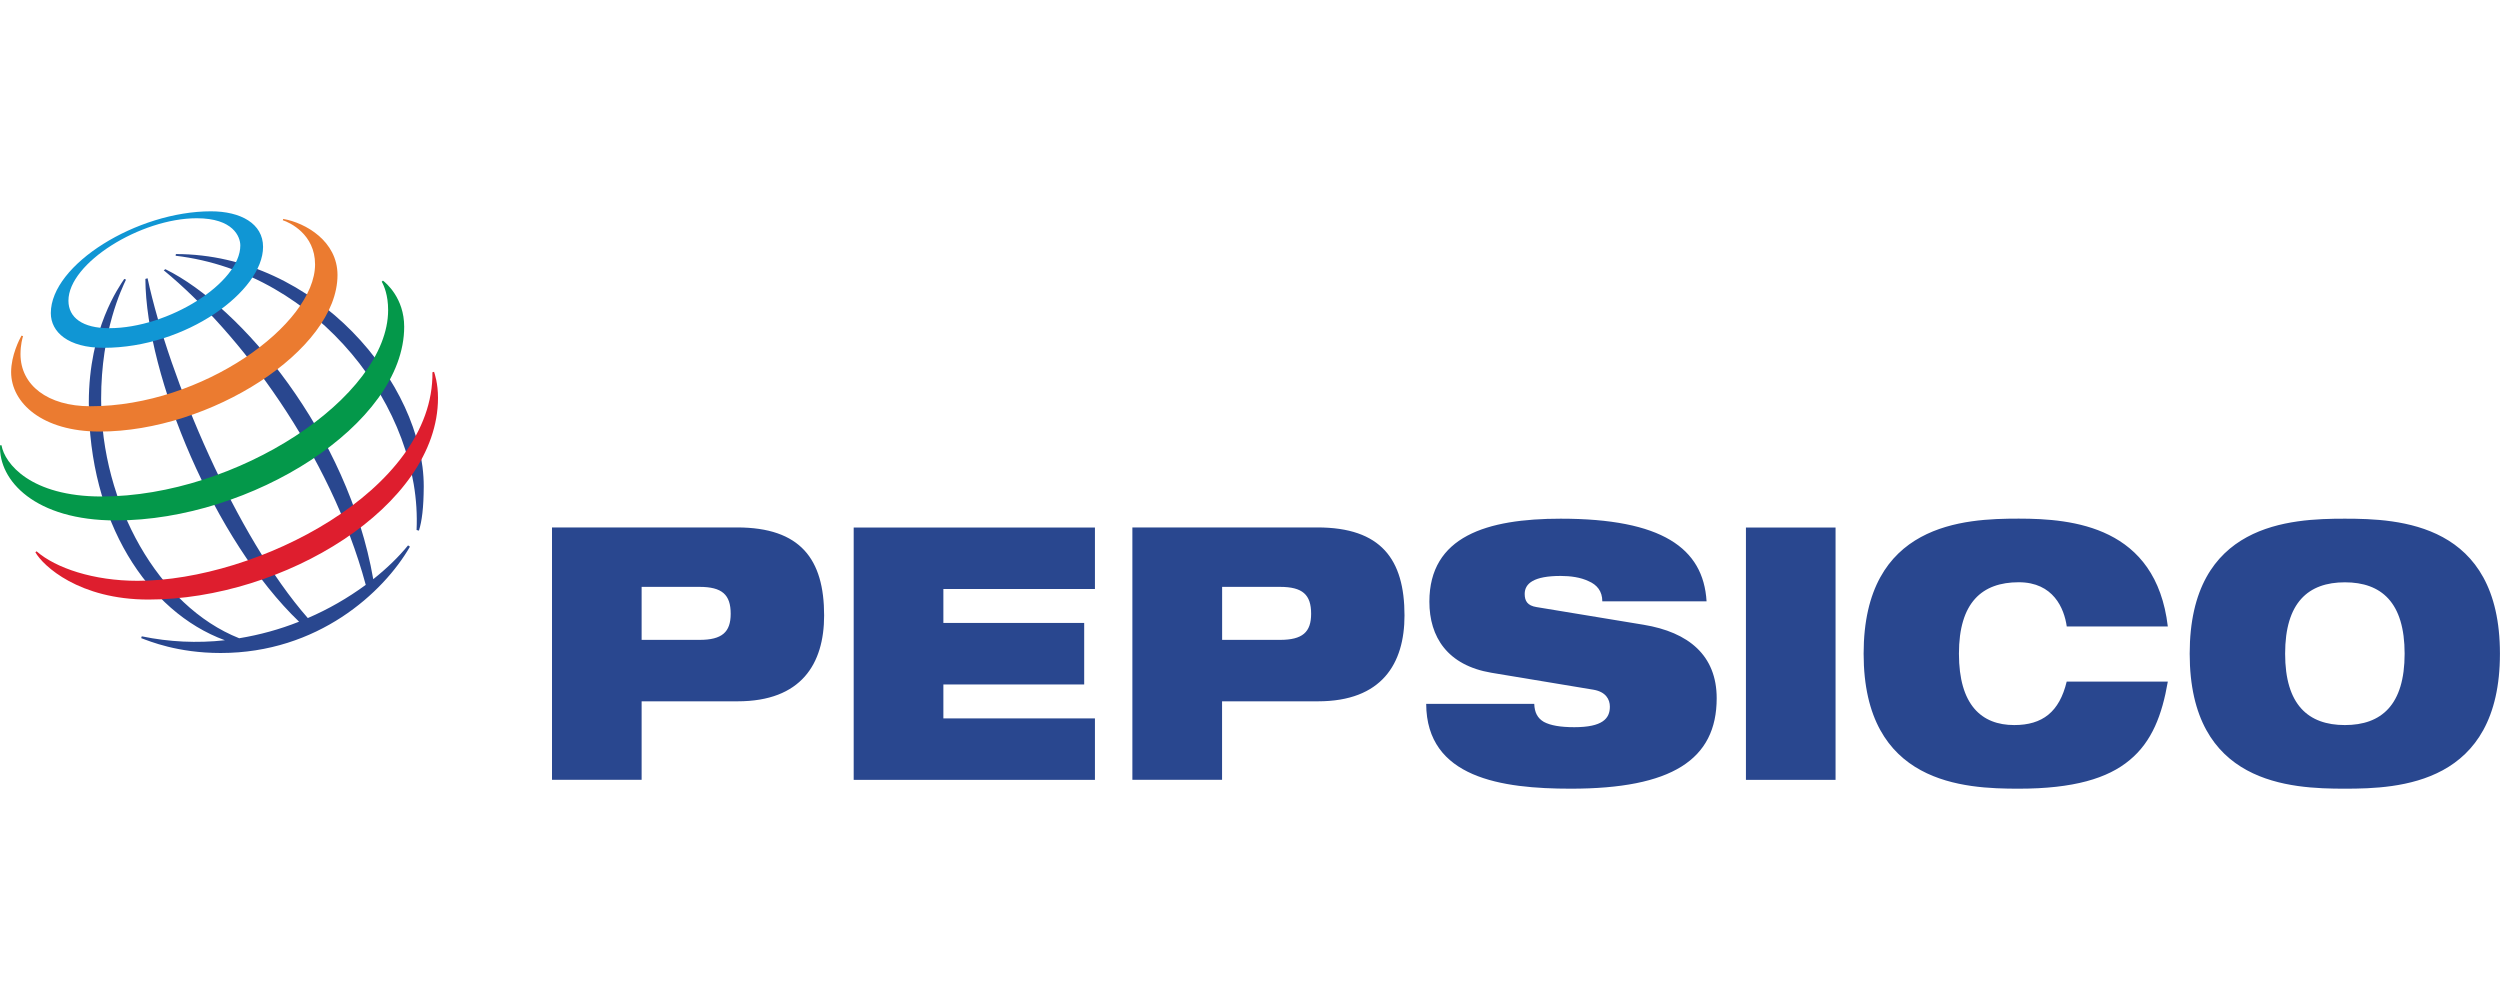 <?xml version="1.0" encoding="utf-8"?>
<!-- Generator: Adobe Illustrator 27.1.1, SVG Export Plug-In . SVG Version: 6.00 Build 0)  -->
<svg version="1.1" id="Layer_1" xmlns="http://www.w3.org/2000/svg" xmlns:xlink="http://www.w3.org/1999/xlink" x="0px" y="0px"
	 viewBox="0 0 400 160" style="enable-background:new 0 0 400 160;" xml:space="preserve">
<style type="text/css">
	.st0{fill-rule:evenodd;clip-rule:evenodd;fill:#29478F;}
	.st1{fill-rule:evenodd;clip-rule:evenodd;fill:#1096D4;}
	.st2{fill-rule:evenodd;clip-rule:evenodd;fill:#EB7B30;}
	.st3{fill-rule:evenodd;clip-rule:evenodd;fill:#04984A;}
	.st4{fill-rule:evenodd;clip-rule:evenodd;fill:#DE1E2E;}
</style>
<g>
	<path class="st0" d="M102.66,93.9h9.26c3.61,0,4.99,1.24,4.99,4.3c0,2.94-1.38,4.18-4.99,4.18h-9.26V93.9z M88.32,124.77h14.34
		v-12.56h15.37c10.17,0,13.83-5.99,13.83-13.74c0-8.99-3.77-14.08-13.94-14.08H88.32V124.77z M136.59,84.4h38.6v9.84h-24.25v5.43
		h22.53v9.84h-22.53v5.43h24.25v9.84h-38.6V84.4z M195.54,93.9h9.26c3.61,0,4.98,1.24,4.98,4.3c0,2.94-1.37,4.18-4.98,4.18h-9.26
		V93.9z M181.19,124.77h14.34v-12.56h15.36c10.17,0,13.83-5.99,13.83-13.74c0-8.99-3.76-14.08-13.94-14.08h-29.6V124.77z
		 M238.62,107.64c-7.03-1.19-9.92-5.72-9.92-11.37c0-10.46,9.2-13.28,21.01-13.28c16.16,0,22.83,4.69,23.34,13.22h-16.68
		c0-1.63-0.87-2.66-2.19-3.22c-1.28-0.62-2.9-0.84-4.48-0.84c-4.27,0-5.75,1.19-5.75,2.88c0,1.13,0.45,1.87,1.88,2.1l17.14,2.83
		c7.22,1.19,11.7,4.91,11.7,11.76c0,9.84-7.22,14.47-23.34,14.47c-11.04,0-23.09-1.7-23.14-13.57h17.29
		c0.05,1.36,0.5,2.27,1.53,2.88c1.06,0.57,2.64,0.85,4.88,0.85c4.48,0,5.69-1.36,5.69-3.28c0-1.19-0.67-2.37-2.59-2.71
		L238.62,107.64z M279.35,84.4h14.34v40.38h-14.34V84.4z M346.85,109.06c-0.91,5.31-2.54,9.61-6.1,12.55
		c-3.51,2.94-9.01,4.58-17.75,4.58c-8.7,0-24.82-0.68-24.82-21.6c0-20.92,16.12-21.61,24.82-21.61c8.64,0,21.96,1.24,23.85,17.25
		h-16.17c-0.41-2.89-2.14-7.07-7.68-7.07c-5.86,0-9.57,3.22-9.57,11.43c0,8.2,3.61,11.42,8.85,11.42c4.52,0,7.22-2.1,8.39-6.95
		H346.85z M365.62,104.59c0-8.2,3.71-11.42,9.56-11.42c5.85,0,9.56,3.22,9.56,11.42c0,8.2-3.71,11.42-9.56,11.42
		C369.33,116.01,365.62,112.78,365.62,104.59 M350.35,104.59c0,20.92,16.12,21.6,24.82,21.6c8.7,0,24.82-0.67,24.82-21.6
		c0-20.92-16.12-21.6-24.82-21.6C366.48,82.99,350.35,83.66,350.35,104.59 M66.65,84.8c0.93-19.37-15.77-41.18-38.55-43.88
		l0.04-0.27c22.45,0,39.66,20.79,39.66,37.18c-0.02,3.42-0.29,5.53-0.77,7.07L66.65,84.8z M65.29,87.26
		c-1.49,1.83-3.37,3.66-5.57,5.41c-4.05-23.29-21.16-43.65-33.26-49.6l-0.26,0.18c12.17,9.99,26.68,29.38,32.32,50.33
		c-2.88,2.11-5.99,3.9-9.27,5.31C37.77,85.8,27.07,60.55,23.61,44.52l-0.35,0.11c0.08,15.55,11.12,41.96,24.59,54.84
		c-3.09,1.23-6.3,2.11-9.58,2.65C25.37,97,16.18,80.63,16.18,63.85c0-10.95,3.34-17.73,3.98-19.11l-0.28-0.11
		c-0.78,1.19-5.67,7.96-5.67,19.78c0,18.97,9.35,33.47,21.77,38.03c-4.44,0.49-8.93,0.28-13.3-0.63l-0.09,0.29
		c1.32,0.49,5.83,2.38,12.71,2.38c15.55,0,26.06-9.67,30.29-17.01L65.29,87.26z"/>
	<path class="st1" d="M33.75,33.81c-11.79,0-25.62,8.5-25.62,16.29c0,3.01,2.75,5.55,8.45,5.55c13.22,0,25.51-9.08,25.51-16.15
		C42.09,35.78,38.52,33.81,33.75,33.81 M38.45,39.28c0,5.95-11.44,13.23-20.99,13.23c-4.22,0-6.51-1.67-6.51-4.4
		c0-6.04,11.57-13.19,20.53-13.19C37.33,34.92,38.45,37.89,38.45,39.28"/>
	<path class="st2" d="M3.44,53.7c-0.33,0.58-1.66,3.17-1.66,5.83c0,4.94,4.99,9.52,14.17,9.52c17.65,0,38.05-12.99,38.05-25.05
		c0-5.42-5.13-8.36-8.68-8.97l-0.07,0.21c1.1,0.35,5.16,2.23,5.16,7.06c0,9.61-18.01,22.7-35.94,22.7c-6.86,0-11.19-3.39-11.19-8.33
		c0-1.56,0.32-2.59,0.41-2.89L3.44,53.7z"/>
	<path class="st3" d="M61.27,44.9c0.49,0.37,3.4,2.79,3.4,7.38c0,15.62-24.48,30.99-46.13,30.99c-12.91,0-18.79-6.38-18.53-12.03
		h0.23c0.5,2.94,4.69,8.2,15.99,8.2c21.67,0,45.87-15.9,45.87-29.83c0-2.39-0.65-3.88-1.02-4.54L61.27,44.9z"/>
	<path class="st4" d="M69.45,59.49c0.1,0.33,0.63,1.83,0.63,4.18c0,17.37-24.77,32.26-46.32,32.26c-11.09,0-16.88-5.39-18.1-7.57
		l0.19-0.15c3.07,2.68,9.11,4.72,16.16,4.72c19.03,0,47.43-14.47,47.18-33.37L69.45,59.49z"/>
</g>
</svg>
